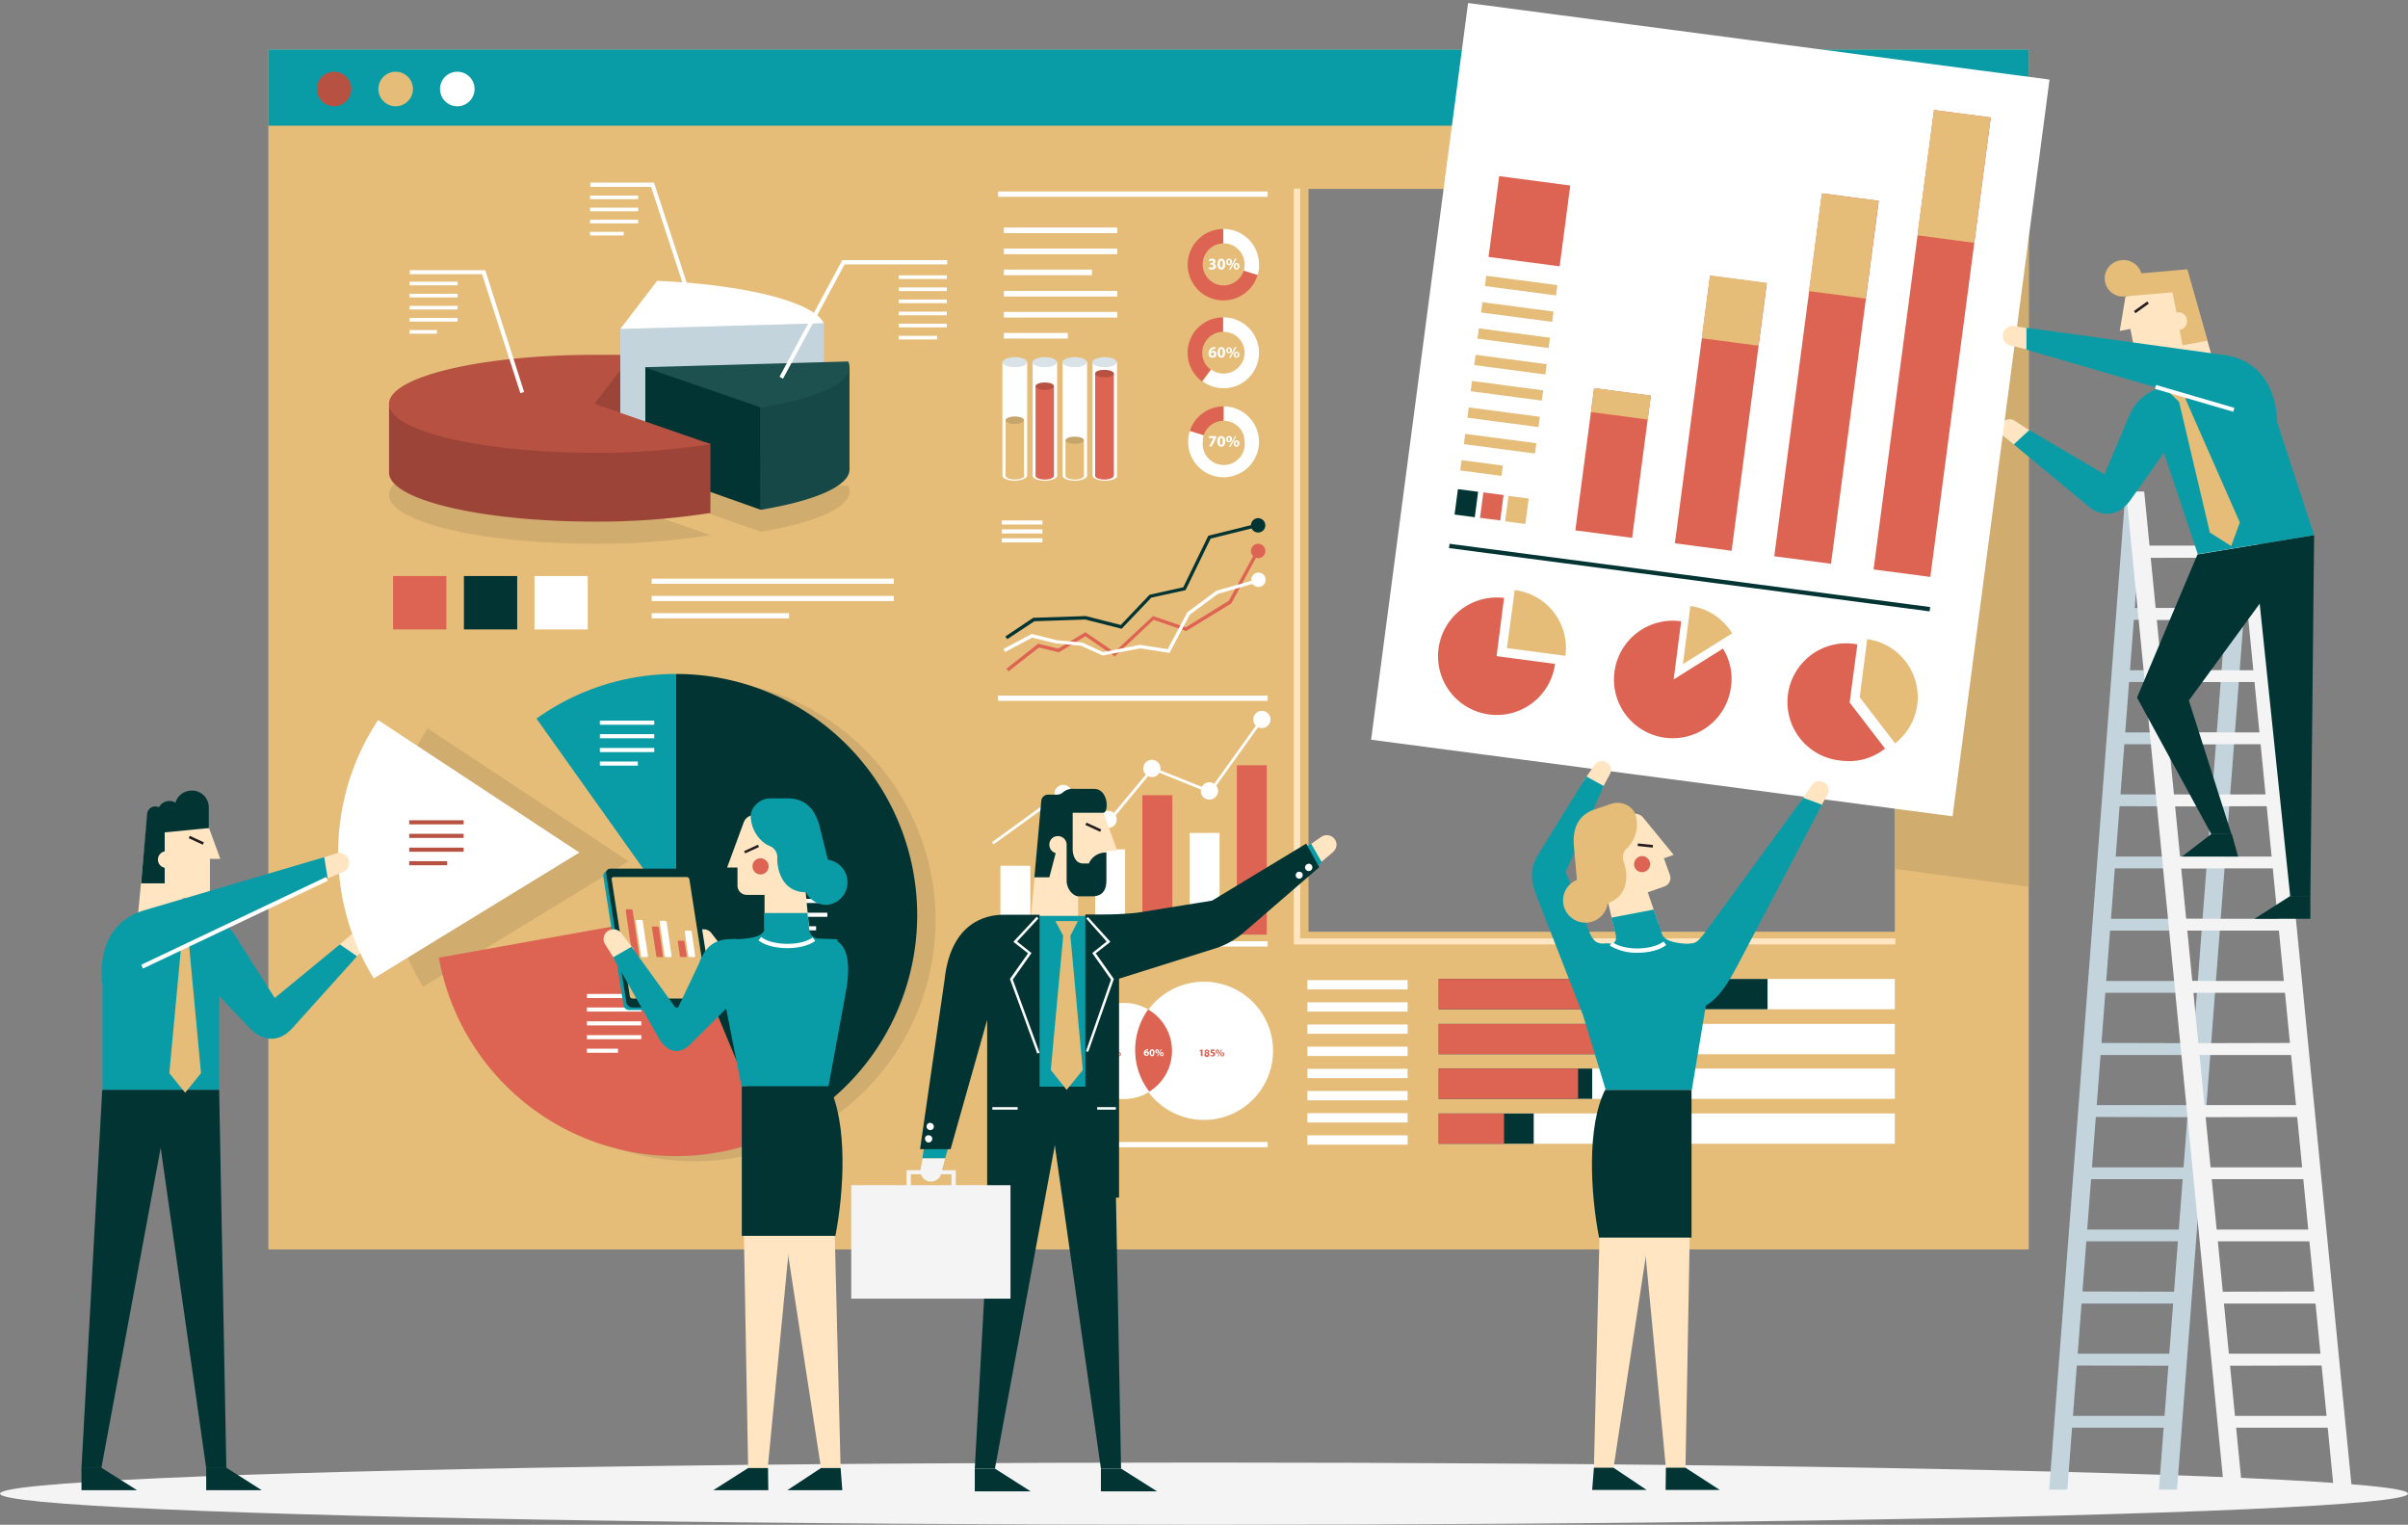 <svg id="visual" xmlns="http://www.w3.org/2000/svg" viewBox="0 0 836.2 529.4"><rect x="0" y="0" width="836.2" height="529.4" fill="#808080" stroke="none"/><title>improvePerformance</title><ellipse cx="418.1" cy="518.6" rx="418.1" ry="10.8" style="fill:#f4f4f5"/><path d="M704.5,433.8H93.2V17.2H704.5ZM658,65.6H454.4V323.5H658Z" style="fill:#e5bd79"/><rect x="454" y="340.3" width="34.8" height="3.23" style="fill:#fff"/><rect x="454" y="348" width="34.8" height="3.23" style="fill:#fff"/><rect x="454" y="355.7" width="34.8" height="3.23" style="fill:#fff"/><rect x="454" y="363.4" width="34.8" height="3.23" style="fill:#fff"/><rect x="454" y="371.1" width="34.8" height="3.23" style="fill:#fff"/><rect x="454" y="378.8" width="34.8" height="3.23" style="fill:#fff"/><rect x="454" y="386.5" width="34.8" height="3.23" style="fill:#fff"/><rect x="454" y="394.2" width="34.8" height="3.23" style="fill:#fff"/><rect x="499.6" y="339.9" width="158.4" height="10.52" style="fill:#fff"/><rect x="499.6" y="339.9" width="114.2" height="10.52" style="fill:#023433"/><rect x="499.6" y="339.9" width="68.7" height="10.52" style="fill:#dd6452"/><rect x="499.6" y="355.5" width="158.4" height="10.52" style="fill:#fff"/><rect x="499.6" y="355.5" width="83.9" height="10.52" style="fill:#023433"/><rect x="499.6" y="355.5" width="58.4" height="10.52" style="fill:#dd6452"/><rect x="499.6" y="371" width="158.4" height="10.52" style="fill:#fff"/><rect x="499.6" y="371" width="53.3" height="10.52" style="fill:#023433"/><rect x="499.6" y="371" width="48.4" height="10.52" style="fill:#dd6452"/><rect x="499.6" y="386.6" width="158.4" height="10.52" style="fill:#fff"/><rect x="499.6" y="386.6" width="33" height="10.52" style="fill:#023433"/><rect x="499.6" y="386.6" width="22.7" height="10.52" style="fill:#dd6452"/><rect x="136.5" y="200" width="18.5" height="18.54" style="fill:#dd6452"/><rect x="161.1" y="200" width="18.5" height="18.54" style="fill:#023433"/><rect x="185.6" y="200" width="18.5" height="18.54" style="fill:#fff"/><rect x="226.3" y="200.9" width="84.1" height="1.79" style="fill:#fff"/><rect x="226.3" y="206.9" width="84.1" height="1.79" style="fill:#fff"/><rect x="226.3" y="212.9" width="47.7" height="1.79" style="fill:#fff"/><path d="M286.1,164.4c-3.6-7.5-27.4-13.4-57.9-14.7l-12.8,16.7Z" style="fill:#d0ac6f"/><path d="M264.3,184.6c18.6-3.1,30.7-8.2,30.7-14a3.5,3.5,0,0,0-.5-2l-70.7,2Z" style="fill:#d0ac6f"/><path d="M215.4,154.8h-9c-39.4,0-71.3,7.6-71.3,17s31.9,17,71.3,17a253.4,253.4,0,0,0,40.4-3l-40.4-14h0l12.8-16.6Z" style="fill:#d0ac6f"/><polygon points="219.2 142.7 219.2 123.4 199.9 135 206.4 155.2 219.2 142.7" style="fill:#9c4437"/><polygon points="286.1 157.3 286.1 112.2 234.5 107.4 215.4 114.2 215.4 159.3 286.1 157.3" style="fill:#c3d4dd"/><path d="M286.1,112.2c-3.6-7.4-27.4-13.4-57.9-14.7l-12.8,16.7Z" style="fill:#fff"/><path d="M295,163h0V127.5H264.2V177C282.8,173.9,295,168.8,295,163Z" style="fill:#154846"/><polygon points="224.1 162.8 224.1 127.5 264.2 133.7 264.2 177 224.1 162.8" style="fill:#023433"/><path d="M264.3,141.5c18.6-3,30.7-8.2,30.7-14a3.9,3.9,0,0,0-.5-2l-70.7,2Z" style="fill:#1c514f"/><path d="M246.7,154s-58-11.5-74.3-13.9H135.1v24c0,9.4,31.9,17,71.3,17a253,253,0,0,0,40.3-3Z" style="fill:#9c4437"/><path d="M215.4,123.2h-9c-39.4,0-71.3,7.6-71.3,17s31.9,17,71.3,17a253.4,253.4,0,0,0,40.4-3l-40.4-14h0l9-11.7Z" style="fill:#b75243"/><polygon points="271.9 131.5 270.7 130.8 292.5 90.3 328.9 90.3 328.9 91.8 293.3 91.8 271.9 131.5" style="fill:#fff"/><polygon points="239.3 105.2 226.1 64.9 205 64.9 205 63.4 227.1 63.4 240.6 104.7 239.3 105.2" style="fill:#fff"/><polygon points="180.7 136.5 167.4 95.2 142.3 95.2 142.3 93.8 168.5 93.8 182 136.1 180.7 136.5" style="fill:#fff"/><rect x="312.1" y="95.6" width="16.7" height="1.26" style="fill:#fff"/><rect x="312.1" y="99.8" width="16.7" height="1.26" style="fill:#fff"/><rect x="312.1" y="104" width="16.7" height="1.26" style="fill:#fff"/><rect x="312.1" y="108.2" width="16.7" height="1.26" style="fill:#fff"/><rect x="312.1" y="112.4" width="16.7" height="1.26" style="fill:#fff"/><rect x="312.1" y="116.6" width="13.3" height="1.26" style="fill:#fff"/><rect x="142.2" y="97.8" width="16.7" height="1.26" style="fill:#fff"/><rect x="142.2" y="102" width="16.7" height="1.26" style="fill:#fff"/><rect x="142.2" y="106.2" width="16.7" height="1.26" style="fill:#fff"/><rect x="142.2" y="110.4" width="16.7" height="1.26" style="fill:#fff"/><rect x="142.2" y="114.6" width="9.5" height="1.26" style="fill:#fff"/><rect x="204.9" y="67.9" width="16.7" height="1.26" style="fill:#fff"/><rect x="204.9" y="72.1" width="16.7" height="1.26" style="fill:#fff"/><rect x="204.9" y="76.3" width="16.7" height="1.26" style="fill:#fff"/><rect x="204.9" y="80.5" width="11.7" height="1.26" style="fill:#fff"/><path d="M424.8,84.5a7.3,7.3,0,0,1,7.4,7.2,8.5,8.5,0,0,1-.3,2.3l4.8,1.5a9.7,9.7,0,0,0,.5-3.8,12.3,12.3,0,0,0-12.4-12.2Z" style="fill:#fff"/><path d="M425.1,99.1a7.3,7.3,0,0,1-.3-14.6h0v-5h-.1a12.4,12.4,0,1,0,12,16L431.9,94A7.5,7.5,0,0,1,425.1,99.1Z" style="fill:#dd6452"/><path d="M419.9,92.7l.8.2c.5,0,.7-.2.7-.5s-.4-.5-.8-.5h-.3v-.6h.3c.3,0,.7-.1.7-.4s-.2-.4-.6-.4l-.7.2-.2-.6a2.9,2.9,0,0,1,1.1-.3c.8,0,1.2.5,1.2.9a1,1,0,0,1-.6.9h0a1,1,0,0,1,.8.9c0,.6-.6,1.1-1.5,1.1a1.6,1.6,0,0,1-1.1-.3Z" style="fill:#fff"/><path d="M425.5,91.7c0,1.1-.5,1.9-1.4,1.9s-1.3-.9-1.3-1.9.4-1.9,1.3-1.9S425.5,90.7,425.5,91.7Zm-1.9,0c0,.8.2,1.2.5,1.2s.5-.4.5-1.2-.1-1.2-.5-1.2S423.6,90.9,423.6,91.7Z" style="fill:#fff"/><path d="M427.8,90.9a1.1,1.1,0,0,1-1,1.2,1,1,0,0,1-1-1.1c0-.7.4-1.2,1-1.2A1,1,0,0,1,427.8,90.9Zm-1.4.1c0,.3.2.6.4.6s.4-.2.4-.6-.1-.7-.4-.7S426.4,90.6,426.4,91Zm.4,2.6,2.1-3.8h.5l-2.1,3.8Zm3.6-1.2a1.1,1.1,0,0,1-1,1.2,1,1,0,0,1-1-1.1c0-.7.4-1.2,1-1.2A1,1,0,0,1,430.4,92.4Zm-1.4.1c0,.3.2.6.4.6s.4-.2.4-.6-.1-.7-.4-.7S429,92.1,429,92.5Z" style="fill:#fff"/><path d="M424.8,110.2h0v5h.1a7.3,7.3,0,0,1,7.3,7.3,7.3,7.3,0,0,1-7.3,7.2,7.1,7.1,0,0,1-4.3-1.4l-3,4.1a12.5,12.5,0,0,0,7.3,2.4,12.3,12.3,0,1,0,0-24.6Z" style="fill:#fff"/><path d="M417.5,122.5a7.3,7.3,0,0,1,7.2-7.3v-5a12.3,12.3,0,0,0-7.3,22.2l3-4.1A7.1,7.1,0,0,1,417.5,122.5Z" style="fill:#dd6452"/><path d="M422,121.2h-.3a1.1,1.1,0,0,0-1.2.8h0l.8-.2a1,1,0,0,1,1.1,1.1,1.2,1.2,0,0,1-1.3,1.3,1.3,1.3,0,0,1-1.4-1.5,2,2,0,0,1,.6-1.6,2.2,2.2,0,0,1,1.4-.6h.3Zm-.4,1.8a.5.5,0,0,0-.6-.6.5.5,0,0,0-.5.3v.2c0,.4.2.7.6.7A.6.6,0,0,0,421.6,123Z" style="fill:#fff"/><path d="M425.5,122.4c0,1.1-.5,1.8-1.4,1.8s-1.3-.8-1.3-1.8.4-1.9,1.3-1.9S425.5,121.4,425.5,122.4Zm-1.9,0c0,.8.2,1.2.5,1.2s.5-.4.5-1.2-.1-1.3-.5-1.3S423.6,121.5,423.6,122.4Z" style="fill:#fff"/><path d="M427.8,121.6a1,1,0,0,1-1,1.1,1,1,0,0,1-1-1.1,1,1,0,1,1,2,0Zm-1.4,0c0,.4.2.7.4.7s.4-.3.4-.7-.1-.6-.4-.6S426.4,121.3,426.4,121.6Zm.4,2.6,2.1-3.7h.5l-2.1,3.7Zm3.6-1.1a1,1,0,0,1-1,1.1,1,1,0,0,1-1-1.1,1,1,0,1,1,2,0Zm-1.4,0c0,.4.2.7.4.7s.4-.3.4-.7-.1-.6-.4-.6S429,122.8,429,123.1Z" style="fill:#fff"/><path d="M424.9,141.1h0v5h0a7.2,7.2,0,0,1,7.3,7.2,7.3,7.3,0,1,1-14.5,0,8.3,8.3,0,0,1,.3-2.2l-4.8-1.5a11.6,11.6,0,0,0-.6,3.8,12.3,12.3,0,1,0,12.3-12.3Z" style="fill:#fff"/><path d="M424.9,146.1v-5a12.3,12.3,0,0,0-11.7,8.5l4.8,1.5A7.3,7.3,0,0,1,424.9,146.1Z" style="fill:#dd6452"/><path d="M422.3,151.4v.6l-1.5,3h-.9l1.5-2.9h-1.6v-.7Z" style="fill:#fff"/><path d="M425.5,153.2c0,1.1-.5,1.9-1.4,1.9s-1.4-.8-1.4-1.9.5-1.8,1.4-1.8S425.5,152.2,425.5,153.2Zm-1.9,0c0,.9.2,1.3.5,1.3s.5-.5.5-1.3-.2-1.2-.5-1.2S423.6,152.4,423.6,153.2Z" style="fill:#fff"/><path d="M427.8,152.4a1.1,1.1,0,0,1-1,1.2,1,1,0,0,1-1-1.1,1,1,0,0,1,1-1.1A.9.9,0,0,1,427.8,152.4Zm-1.4.1c0,.4.1.6.4.6s.3-.2.3-.6-.1-.7-.3-.7S426.4,152.1,426.4,152.5Zm.4,2.6,2.1-3.7h.4l-2,3.7Zm3.6-1.2a1.1,1.1,0,0,1-1,1.2,1,1,0,0,1-1-1.1,1,1,0,0,1,1-1.1A.9.9,0,0,1,430.4,153.9Zm-1.4.1c0,.4.1.6.4.6s.3-.2.3-.6-.1-.7-.3-.7S429,153.6,429,154Z" style="fill:#fff"/><rect x="347.4" y="300.6" width="10.4" height="23.88" style="fill:#fff"/><rect x="363.9" y="286.8" width="10.4" height="37.61" style="fill:#dd6452"/><rect x="380.3" y="294.9" width="10.4" height="29.55" style="fill:#fff"/><rect x="396.7" y="276.1" width="10.4" height="48.36" style="fill:#dd6452"/><rect x="413.1" y="289.2" width="10.4" height="35.22" style="fill:#fff"/><rect x="429.5" y="265.7" width="10.4" height="58.81" style="fill:#dd6452"/><polygon points="345 293.2 344.5 292.4 368.9 274.7 369.2 274.8 385.2 284.2 400.1 266.3 420.1 274.3 437.8 249.6 438.6 250.1 420.4 275.5 400.4 267.4 385.5 285.4 369 275.8 345 293.2" style="fill:#fff"/><circle cx="369.2" cy="275.5" r="3" style="fill:#fff"/><circle cx="384.8" cy="284.5" r="3" style="fill:#fff"/><circle cx="400" cy="266.8" r="3" style="fill:#fff"/><path d="M417,274.6a3,3,0,0,1,3-3,3.1,3.1,0,0,1,3,3,3,3,0,0,1-3,3A2.9,2.9,0,0,1,417,274.6Z" style="fill:#fff"/><circle cx="438.2" cy="249.8" r="3" style="fill:#fff"/><rect x="346.6" y="241.5" width="93.6" height="1.84" style="fill:#fff"/><rect x="346.6" y="326.8" width="93.6" height="1.84" style="fill:#fff"/><rect x="346.6" y="396.5" width="93.6" height="1.84" style="fill:#fff"/><rect x="346.6" y="66.5" width="93.6" height="1.84" style="fill:#fff"/><circle cx="418.2" cy="364.5" r="24" transform="translate(-89.6 141.2) rotate(-17.3)" style="fill:#fff"/><circle cx="390.3" cy="364.9" r="16.7" style="fill:#fff"/><circle cx="352.8" cy="365.1" r="6.3" style="fill:#dd6452"/><path d="M399.1,379a16.6,16.6,0,0,0-.4-28.5,24.1,24.1,0,0,0-4.5,14A23.5,23.5,0,0,0,399.1,379Z" style="fill:#dd6452"/><path d="M417,364.9h0l-.4.2v-.4l.6-.3h.4v2.3H417Z" style="fill:#dd6452"/><path d="M418.7,365.5a.5.5,0,0,1-.4-.5c0-.3.4-.6.8-.6s.8.3.8.6a.5.5,0,0,1-.3.5h0a.7.7,0,0,1,.4.6.9.9,0,0,1-1.8,0c0-.2.2-.4.5-.5Zm.7.6c0-.2-.1-.3-.3-.4s-.3.2-.3.4a.3.3,0,0,0,.3.3A.3.3,0,0,0,419.4,366.1Zm-.6-1.1c0,.2.2.3.4.3s.2-.1.2-.3-.1-.2-.3-.2S418.8,364.9,418.8,365Z" style="fill:#dd6452"/><path d="M421.8,364.9h-.9v.3h.2l.6.2a.6.6,0,0,1,.3.6.9.9,0,0,1-1,.8l-.7-.2v-.4l.6.2a.4.4,0,0,0,.4-.4c0-.2-.2-.4-.6-.4h-.3v-1.2h1.3Z" style="fill:#dd6452"/><path d="M422.8,364.4c.4,0,.6.3.6.7s-.3.7-.6.7-.6-.2-.6-.7.2-.7.6-.7Zm0,.3c-.2,0-.2.2-.2.4s0,.4.2.4.2-.1.2-.4,0-.4-.2-.4Zm0,2.1,1.3-2.4h.3l-1.3,2.4Zm1.7-1.4a.5.5,0,0,1,.6.6.7.7,0,0,1-.7.8.7.7,0,0,1-.6-.7.7.7,0,0,1,.7-.7Zm-.1.2c-.1,0-.2.2-.2.5s.1.4.2.4.3-.2.3-.4-.1-.5-.3-.5Z" style="fill:#dd6452"/><path d="M382.8,365.5a.5.5,0,0,1-.3-.5c0-.4.3-.6.8-.6s.8.3.8.6a.5.5,0,0,1-.4.5h0a.6.6,0,0,1,.5.6.9.9,0,0,1-1.8,0,.7.7,0,0,1,.4-.6Zm.8.6c0-.2-.1-.3-.4-.4a.5.5,0,0,0-.2.4.3.3,0,0,0,.3.3A.3.3,0,0,0,383.6,366.1ZM383,365a.3.3,0,0,0,.6,0,.3.3,0,0,0-.6,0Z" style="fill:#dd6452"/><path d="M386,364.9h-.9v.3h.2l.6.2a.8.8,0,0,1,.2.5.8.8,0,0,1-.9.9l-.7-.2v-.4h.5c.3,0,.5-.1.5-.3s-.2-.4-.7-.4h-.3l.2-1.2H386Z" style="fill:#dd6452"/><path d="M387,364.4c.4,0,.6.3.6.7a.7.7,0,0,1-.6.7.7.7,0,0,1,0-1.4Zm0,.3c-.2,0-.3.2-.3.4s.1.4.3.4.2-.2.2-.4-.1-.4-.2-.4Zm0,2.1,1.3-2.4h.3l-1.3,2.4Zm1.6-1.5a.7.7,0,0,1,0,1.4.6.6,0,0,1-.6-.6c0-.5.2-.8.6-.8Zm0,.3c-.1,0-.2.2-.2.4s.1.5.2.5.3-.2.3-.5-.1-.4-.3-.4Z" style="fill:#dd6452"/><path d="M398.7,364.7h-.2c-.4,0-.7.2-.7.5h0l.5-.2a.7.7,0,0,1,.7.8.9.9,0,0,1-.9.8.9.9,0,0,1-.9-1,1.5,1.5,0,0,1,.4-1l.9-.4h.2Zm-.6,1.6a.4.4,0,0,0,0-.8l-.3.2h0c0,.3.1.5.3.5Z" style="fill:#fff"/><path d="M400.9,365.5c0,.7-.2,1.2-.8,1.2s-.9-.5-.9-1.2.3-1.2.9-1.2S400.9,364.9,400.9,365.5Zm-1.2,0c0,.5.2.8.4.8s.3-.3.3-.8-.1-.8-.3-.8S399.7,365,399.7,365.5Z" style="fill:#fff"/><path d="M401.8,364.3c.4,0,.6.3.6.7s-.3.7-.6.7-.6-.2-.6-.7.2-.7.6-.7Zm0,.3c-.2,0-.2.2-.2.4s0,.5.2.5.2-.2.2-.5,0-.4-.2-.4Zm0,2.1,1.3-2.4h.3l-1.3,2.4Zm1.7-1.4a.7.7,0,0,1,.6.7.7.7,0,0,1-.7.7.7.7,0,0,1-.6-.7.7.7,0,0,1,.7-.7Zm-.1.3c-.1,0-.2.2-.2.4s.1.4.2.4.3-.2.3-.4-.1-.4-.3-.4Z" style="fill:#fff"/><path d="M349.8,366.1h.5c.3,0,.4-.1.4-.3s-.2-.3-.4-.3H350v-.4h.2c.2,0,.5-.1.5-.3l-.4-.2h-.5v-.4h.7c.5,0,.8.2.8.5a.5.5,0,0,1-.4.6h0a.5.5,0,0,1,.5.5c0,.4-.4.7-1,.7h-.6Z" style="fill:#fff"/><path d="M353.3,365.4c0,.8-.3,1.2-.8,1.2s-.9-.5-.9-1.1.3-1.2.9-1.2S353.3,364.8,353.3,365.4Zm-1.2.1c0,.5.2.7.4.7s.3-.2.3-.7-.1-.8-.3-.8S352.1,364.9,352.1,365.5Z" style="fill:#fff"/><path d="M354.2,364.3c.4,0,.6.3.6.7a.7.7,0,0,1-.6.7.7.7,0,0,1,0-1.4Zm0,.3c-.2,0-.3.1-.3.4s.1.4.3.4.2-.2.2-.4-.1-.4-.2-.4Zm0,2,1.3-2.3h.3l-1.3,2.3Zm1.7-1.4a.7.7,0,0,1,.6.7.6.6,0,0,1-.7.7c-.3,0-.6-.2-.6-.7a.7.7,0,0,1,.6-.7Zm-.1.3c-.1,0-.2.2-.2.4s.1.4.2.4.3-.1.3-.4-.1-.4-.3-.4Z" style="fill:#fff"/><path d="M356.7,165.2V125.7h-8.6v39.5h0c0,.9,1.9,1.7,4.2,1.7s4.3-.8,4.3-1.7Z" style="fill:#fff"/><path d="M356.7,125.8c0,.9-1.9,1.7-4.3,1.7s-4.3-.8-4.3-1.7,1.9-1.8,4.3-1.8S356.7,124.8,356.7,125.8Z" style="fill:#d8e2e7"/><path d="M355.6,165.2V145.9h-6.4v19.3h0c0,.7,1.5,1.3,3.2,1.3s3.3-.6,3.3-1.3Z" style="fill:#e5bd79"/><path d="M355.6,145.9c0,.7-1.4,1.3-3.2,1.3s-3.2-.6-3.2-1.3,1.4-1.3,3.2-1.3S355.6,145.2,355.6,145.9Z" style="fill:#c6a56a"/><path d="M367.1,165.2V125.7h-8.5v39.5h0c0,.9,1.9,1.7,4.2,1.7s4.3-.8,4.3-1.7Z" style="fill:#fff"/><path d="M367,125.8c0,.9-1.9,1.7-4.2,1.7s-4.3-.8-4.3-1.7,1.9-1.8,4.3-1.8S367,124.8,367,125.8Z" style="fill:#d8e2e7"/><path d="M366,165.2V134.1h-6.4v31.1h0c0,.7,1.4,1.3,3.2,1.3s3.2-.6,3.2-1.3Z" style="fill:#dd6452"/><path d="M366,134.1c0,.7-1.4,1.3-3.2,1.3s-3.2-.6-3.2-1.3,1.4-1.3,3.2-1.3S366,133.3,366,134.1Z" style="fill:#b75243"/><path d="M377.5,165.2V125.7h-8.5v39.5h0c0,.9,1.9,1.7,4.2,1.7s4.3-.8,4.3-1.7Z" style="fill:#fff"/><path d="M377.4,125.8c0,.9-1.9,1.7-4.2,1.7s-4.3-.8-4.3-1.7,1.9-1.8,4.3-1.8S377.4,124.8,377.4,125.8Z" style="fill:#d8e2e7"/><path d="M376.4,165.2V152.8H370v12.4h0c0,.7,1.4,1.3,3.2,1.3s3.2-.6,3.2-1.3Z" style="fill:#e5bd79"/><path d="M376.4,152.9c0,.7-1.4,1.2-3.2,1.2s-3.2-.5-3.2-1.2,1.4-1.3,3.2-1.3S376.4,152.1,376.4,152.9Z" style="fill:#c6a56a"/><path d="M387.9,165.2V125.7h-8.5v39.5h0c.1.9,2,1.7,4.3,1.7s4.3-.8,4.3-1.7Z" style="fill:#fff"/><path d="M387.8,125.8c0,.9-1.9,1.7-4.2,1.7s-4.3-.8-4.3-1.7,1.9-1.8,4.3-1.8S387.8,124.8,387.8,125.8Z" style="fill:#d8e2e7"/><path d="M386.8,165.2V129.7h-6.5v35.5h0c0,.7,1.4,1.3,3.2,1.3s3.2-.6,3.2-1.3Z" style="fill:#dd6452"/><path d="M386.8,129.7c0,.8-1.5,1.3-3.2,1.3s-3.3-.5-3.3-1.3,1.5-1.3,3.2-1.3S386.8,129,386.8,129.7Z" style="fill:#b75243"/><rect x="348.6" y="115.6" width="22.2" height="1.95" style="fill:#fff"/><rect x="348.6" y="108.3" width="39.4" height="1.95" style="fill:#fff"/><rect x="348.6" y="101" width="39.4" height="1.95" style="fill:#fff"/><rect x="348.6" y="93.6" width="30.6" height="1.95" style="fill:#fff"/><rect x="348.6" y="86.3" width="39.4" height="1.95" style="fill:#fff"/><rect x="348.6" y="79" width="39.4" height="1.95" style="fill:#fff"/><polygon points="350.2 233.1 349.5 232.2 360.5 223.5 367.5 225.2 376.9 219.5 387 226.4 400.4 213.9 411.8 217.8 426.7 208.6 436.1 191.4 437.1 191.9 427.6 209.5 411.9 219.1 400.6 215.2 387.1 227.9 376.9 220.9 367.7 226.5 360.8 224.8 350.2 233.1" style="fill:#dd6452"/><polygon points="382.9 227.6 375.4 224.2 366.8 223.4 358.4 221.4 349 226.4 348.5 225.3 358.3 220.1 367 222.3 375.8 223.1 383 226.4 395.9 223.9 405.5 225.4 412.3 212.6 422.4 205.1 437.2 200.9 437.5 202 422.9 206.2 413.2 213.4 406.1 226.7 396 225.1 382.9 227.6" style="fill:#fff"/><circle cx="436.9" cy="191.3" r="2.5" style="fill:#dd6452"/><circle cx="436.9" cy="182.4" r="2.5" style="fill:#023433"/><path d="M434.5,201.3a2.5,2.5,0,1,1,2.4,2.5A2.5,2.5,0,0,1,434.5,201.3Z" style="fill:#fff"/><polygon points="349.8 221.9 349.1 221 358.8 214.5 377 213.9 377.1 213.9 389.2 217 399.2 206.5 410.9 203.9 419.6 186 437 181.7 437.3 182.8 420.4 187 411.7 204.9 399.8 207.5 389.5 218.3 376.9 215.1 359.2 215.7 349.8 221.9" style="fill:#023433"/><rect x="347.9" y="180.7" width="14.1" height="1.42" style="fill:#fff"/><rect x="347.9" y="183.8" width="14.1" height="1.42" style="fill:#fff"/><rect x="347.9" y="186.9" width="14.1" height="1.42" style="fill:#fff"/><polygon points="658.2 327.9 449.3 327.9 449.3 65.5 451.5 65.5 451.5 325.8 658.2 325.8 658.2 327.9" style="fill:#ffe5c2"/><path d="M374.4,309.6h6.5a3.3,3.3,0,0,0,3.3-3.4V295.4H388l-5.2-14.2H361.4L358,318.5h16.4Z" style="fill:#ffe5c2"/><rect x="378.8" y="285.9" width="0.9" height="5.63" transform="matrix(0.42, -0.91, 0.91, 0.42, -42.35, 511.06)" style="fill:#231f20"/><path d="M366.6,296.2a3,3,0,0,1-2.2-2.9,2.9,2.9,0,0,1,3-3,3,3,0,0,1,3,3v12.3c0,3.8,2.9,5.6,4,5.6h4.8c3.3,0,5-1.7,5-5.5V296a6.4,6.4,0,0,0-6.1,3.8h-2c-2.4,0-3.6-2.4-3.6-5.1V282.2h10.6c2,0,1.9-8.3-3.2-8.3h-7a5.1,5.1,0,0,0-4,1.4,3.2,3.2,0,0,1-1.7.6H364a2.4,2.4,0,0,0-2.4,2l-2.4,26.7h5.2Z" style="fill:#023433"/><path d="M386.8,338.2v39.1h-41V341.9l-17.6,60.3h-7.9l9.7-64.6c2.1-15.8,14.7-19.6,22.7-19.6h27.2Z" style="fill:#0a9ca6"/><polygon points="386.8 377.3 389.3 509.9 382.3 509.9 366.3 397.7 345.5 509.9 338.5 509.9 345.8 377.3 386.8 377.3" style="fill:#023433"/><polygon points="338.5 509.9 338.5 517.8 357.9 517.8 345.5 509.9 338.5 509.9" style="fill:#023433"/><polygon points="382.3 509.9 382.3 517.8 401.8 517.8 389.3 509.9 382.3 509.9" style="fill:#023433"/><polygon points="370.4 378.4 376 371.5 371.7 324.9 374.3 319.8 366.5 319.8 369.2 324.9 364.9 371.5 370.4 378.4" style="fill:#e5bd79"/><path d="M342.8,415.8H361V317.6H348.5c-6.2,0-18.4,2.7-20.5,22.7L319.5,399h10.6l12.7-44.9Z" style="fill:#023433"/><polygon points="360.2 365.8 350.7 339.9 357 331 351.9 327 360 318.3 360.6 318.9 353.2 326.9 358.2 330.9 351.7 340.1 361 365.5 360.2 365.8" style="fill:#fff"/><rect x="344.6" y="384.4" width="8.8" height="0.87" style="fill:#fff"/><path d="M457.4,300.5l5.2-4.4c1.6-1.3,2-3.1.9-4.7a3.4,3.4,0,0,0-4.6-.9l-5.6,3.9Z" style="fill:#ffe5c2"/><path d="M385.4,338.9l35.4-10.7a30.9,30.9,0,0,0,11.4-6.4L459,299.4l-3.7-6.5-34,20.7-26.2,3.9a136.1,136.1,0,0,1-15.8.5l2.1,17.6Z" style="fill:#0a9ca6"/><path d="M321.9,391.7a1.3,1.3,0,0,1,.5-1.7,1.3,1.3,0,0,1,1.7.5,1.2,1.2,0,0,1-.4,1.7A1.3,1.3,0,0,1,321.9,391.7Z" style="fill:#fff"/><path d="M321.4,396a1.2,1.2,0,0,1,.4-1.7,1.4,1.4,0,0,1,1.8.5,1.3,1.3,0,0,1-.5,1.7A1.2,1.2,0,0,1,321.4,396Z" style="fill:#fff"/><path d="M394.9,316.9l26-4.2,32.7-19.8,4.5,8.2L431.6,324a28.4,28.4,0,0,1-9,5.1l-34,10.7v76H376.9V317.5h5.6A111.8,111.8,0,0,0,394.9,316.9Z" style="fill:#023433"/><polygon points="377.9 365.2 377.1 365 385.8 340.1 379.3 330.9 384.3 326.9 377.2 318.9 377.8 318.4 385.6 327 380.5 331 386.8 339.9 377.9 365.2" style="fill:#fff"/><rect x="381" y="384.4" width="6.5" height="0.87" style="fill:#fff"/><path d="M452.3,304.2a1.2,1.2,0,1,1-.9-1.5A1.1,1.1,0,0,1,452.3,304.2Z" style="fill:#fff"/><path d="M455.7,301.5a1.3,1.3,0,0,1-1.5.9,1.3,1.3,0,0,1-1-1.5,1.4,1.4,0,0,1,1.5-1A1.3,1.3,0,0,1,455.7,301.5Z" style="fill:#fff"/><rect x="295.6" y="411.5" width="55.3" height="39.39" style="fill:#f4f4f5"/><polygon points="331.9 412.9 330.4 412.9 330.4 407.7 316.3 407.7 316.3 412.9 314.8 412.9 314.8 406.3 331.9 406.3 331.9 412.9" style="fill:#f4f4f5"/><path d="M328.2,402.2l-1.3,5a3.6,3.6,0,1,1-7.2-1.2l.7-3.8Z" style="fill:#f4f4f5"/><polygon points="536.2 25.6 531 65.6 658 65.6 658 301.7 704.5 307.9 704.5 47.7 536.2 25.6" style="fill:#d0ac6f"/><rect x="93.2" y="17.2" width="611.3" height="26.44" style="fill:#0a9ca6"/><circle cx="116" cy="30.9" r="6" style="fill:#b75243"/><circle cx="137.4" cy="30.9" r="6" style="fill:#e5bd79"/><circle cx="158.8" cy="30.9" r="6" style="fill:#fff"/><polygon points="717.9 517.2 711.6 517.2 738.1 170.7 744.4 170.7 717.9 517.2" style="fill:#c3d4dd"/><polygon points="756 517.2 749.7 517.2 776.2 170.7 782.5 170.7 756 517.2" style="fill:#c3d4dd"/><polygon points="780.3 189.5 780 193.7 737.5 193.6 737.8 189.5 780.3 189.5" style="fill:#c3d4dd"/><polygon points="778.7 211.1 778.4 215.2 735.8 215.2 736.1 211.1 778.7 211.1" style="fill:#c3d4dd"/><polygon points="777 232.7 776.7 236.8 734.2 236.8 734.5 232.7 777 232.7" style="fill:#c3d4dd"/><polygon points="775.3 254.3 775 258.4 732.5 258.4 732.8 254.3 775.3 254.3" style="fill:#c3d4dd"/><polygon points="773.7 275.9 773.4 280 730.8 279.9 731.2 275.8 773.7 275.9" style="fill:#c3d4dd"/><polygon points="772 297.4 771.7 301.5 729.2 301.5 729.5 297.4 772 297.4" style="fill:#c3d4dd"/><polygon points="770.4 319 770 323.1 727.5 323.1 727.8 319 770.4 319" style="fill:#c3d4dd"/><polygon points="768.7 340.6 768.4 344.7 725.9 344.7 726.2 340.6 768.7 340.6" style="fill:#c3d4dd"/><polygon points="767 362.2 766.7 366.3 724.2 366.3 724.5 362.1 767 362.2" style="fill:#c3d4dd"/><polygon points="765.4 383.7 765.1 387.9 722.5 387.8 722.8 383.7 765.4 383.7" style="fill:#c3d4dd"/><polygon points="763.7 405.3 763.4 409.4 720.9 409.4 721.2 405.3 763.7 405.3" style="fill:#c3d4dd"/><polygon points="762 426.9 761.7 431 719.2 431 719.5 426.9 762 426.9" style="fill:#c3d4dd"/><polygon points="760.4 448.5 760.1 452.6 717.5 452.6 717.9 448.4 760.4 448.5" style="fill:#c3d4dd"/><polygon points="758.7 470 758.4 474.2 715.9 474.1 716.2 470 758.7 470" style="fill:#c3d4dd"/><polygon points="757.1 491.6 756.7 495.7 714.2 495.7 714.5 491.6 757.1 491.6" style="fill:#c3d4dd"/><polygon points="810.4 516.9 816.7 516.9 782.7 170.7 776.4 170.7 810.4 516.9" style="fill:#f4f4f5"/><polygon points="772.3 516.9 778.6 516.9 744.6 170.7 738.3 170.7 772.3 516.9" style="fill:#f4f4f5"/><polygon points="740.9 189.5 741.4 193.7 783.9 193.6 783.5 189.5 740.9 189.5" style="fill:#f4f4f5"/><polygon points="743.1 211.1 743.5 215.2 786 215.2 785.6 211.1 743.1 211.1" style="fill:#f4f4f5"/><polygon points="745.2 232.7 745.6 236.8 788.1 236.8 787.7 232.7 745.2 232.7" style="fill:#f4f4f5"/><polygon points="747.3 254.3 747.7 258.4 790.3 258.4 789.8 254.3 747.3 254.3" style="fill:#f4f4f5"/><polygon points="749.5 275.9 749.9 280 792.4 279.9 792 275.8 749.5 275.9" style="fill:#f4f4f5"/><polygon points="751.6 297.4 752 301.5 794.5 301.5 794.1 297.4 751.6 297.4" style="fill:#f4f4f5"/><polygon points="753.7 319 754.1 323.1 796.6 323.1 796.2 319 753.7 319" style="fill:#f4f4f5"/><polygon points="755.8 340.6 756.2 344.7 798.8 344.7 798.4 340.6 755.8 340.6" style="fill:#f4f4f5"/><polygon points="758 362.2 758.4 366.3 800.9 366.3 800.5 362.1 758 362.2" style="fill:#f4f4f5"/><polygon points="760.1 383.7 760.5 387.9 803 387.8 802.6 383.7 760.1 383.7" style="fill:#f4f4f5"/><polygon points="762.2 405.3 762.6 409.4 805.1 409.4 804.7 405.3 762.2 405.3" style="fill:#f4f4f5"/><polygon points="764.3 426.9 764.8 431 807.3 431 806.9 426.9 764.3 426.9" style="fill:#f4f4f5"/><polygon points="766.5 448.5 766.9 452.6 809.4 452.6 809 448.4 766.5 448.5" style="fill:#f4f4f5"/><polygon points="768.6 470 769 474.2 811.5 474.1 811.1 470 768.6 470" style="fill:#f4f4f5"/><polygon points="770.7 491.6 771.1 495.7 813.7 495.7 813.2 491.6 770.7 491.6" style="fill:#f4f4f5"/><polygon points="763.1 192.5 742.1 242.2 767.9 289.6 774.9 289.6 760.1 243.2 784.7 209.6 795.3 311.2 802.3 311.2 803.6 185.8 763.1 192.5" style="fill:#023433"/><polygon points="775 289.5 777.2 297.4 757.7 297.4 768 289.5 775 289.5" style="fill:#023433"/><polygon points="802.3 311.1 802.3 319 782.9 319 795.3 311.1 802.3 311.1" style="fill:#023433"/><path d="M752.4,126.6l-6.5,1.2a3.4,3.4,0,0,1-4-2.7l-2.1-10.9-3.7.7,2-12,22.8-4.3,9.5,33.2L754,135Z" style="fill:#ffe5c2"/><rect x="740.7" y="106.1" width="5.7" height="0.92" transform="translate(77 452.9) rotate(-35.6)" style="fill:#231f20"/><path d="M736.3,90.4a6.4,6.4,0,0,1,7.3,4.5l16-1.4,6.9,24.8-8.6,1.6-1-5.4h.1a3,3,0,0,0,2.4-3.6,2.9,2.9,0,0,0-3.5-2.4h-.1l-1.4-7-16.3,1.4h0a6.3,6.3,0,0,1-1.8-12.5Z" style="fill:#e5bd79"/><path d="M705.5,149.9l-5.7-3.7a3.4,3.4,0,0,0-4.6.6,3.2,3.2,0,0,0,.5,4.6l5.3,4.2Z" style="fill:#ffe5c2"/><path d="M755.2,151.9l-14.6,20.6c-4.3,6.9-10.4,7.4-15.4,3.3l-25.9-21.5,5.4-5,26.1,15.4,8.3-19.7c1.9-4.8,4.8-7.9,10.4-10.3Z" style="fill:#0a9ca6"/><polygon points="750.4 154.1 763.2 192.4 803.6 185.8 790.1 144.6 776.6 125.6 749.5 134.7 750.4 154.1" style="fill:#0a9ca6"/><polygon points="774.8 189.6 767.4 184.9 756.7 139.5 752.5 135.5 759.9 133 759 138.7 777.8 181.4 774.8 189.6" style="fill:#e5bd79"/><rect x="464.8" y="40.3" width="258" height="203.66" transform="translate(375.5 712.4) rotate(-82.5)" style="fill:#fff"/><rect x="590.3" y="109.3" width="160.9" height="19.88" transform="translate(465.2 768.7) rotate(-82.5)" style="fill:#dd6452"/><rect x="656.4" y="51.3" width="43.9" height="19.88" transform="translate(529.3 725.8) rotate(-82.5)" style="fill:#e5bd79"/><rect x="570.5" y="121.5" width="127.1" height="19.88" transform="translate(421.2 742.9) rotate(-82.5)" style="fill:#dd6452"/><rect x="623" y="75.4" width="34.2" height="19.88" transform="translate(472.1 708.9) rotate(-82.5)" style="fill:#e5bd79"/><rect x="550.5" y="133.5" width="93.7" height="19.88" transform="translate(377.4 717) rotate(-82.5)" style="fill:#dd6452"/><rect x="591.1" y="97.9" width="22" height="19.88" transform="translate(416.7 690.7) rotate(-82.5)" style="fill:#e5bd79"/><rect x="535.1" y="150.7" width="49.8" height="19.88" transform="translate(327.8 695) rotate(-82.5)" style="fill:#dd6452"/><rect x="558.5" y="130.2" width="8.4" height="19.88" transform="translate(350.5 679.8) rotate(-82.5)" style="fill:#e5bd79"/><rect x="512.6" y="155.2" width="3.6" height="14.45" transform="translate(286.3 651.3) rotate(-82.5)" style="fill:#e5bd79"/><rect x="519" y="141.5" width="3.6" height="24.91" transform="translate(300.3 650.3) rotate(-82.5)" style="fill:#e5bd79"/><rect x="520.2" y="132.4" width="3.6" height="24.91" transform="translate(310.4 643.5) rotate(-82.5)" style="fill:#e5bd79"/><rect x="521.4" y="123.2" width="3.6" height="24.91" transform="translate(320.5 636.7) rotate(-82.5)" style="fill:#e5bd79"/><rect x="522.6" y="114.1" width="3.6" height="24.91" transform="translate(330.6 630) rotate(-82.5)" style="fill:#e5bd79"/><rect x="523.8" y="104.9" width="3.6" height="24.91" transform="translate(340.7 623.2) rotate(-82.5)" style="fill:#e5bd79"/><rect x="525" y="95.8" width="3.6" height="24.91" transform="translate(350.8 616.5) rotate(-82.5)" style="fill:#e5bd79"/><rect x="526.2" y="86.7" width="3.6" height="24.91" transform="translate(361 609.7) rotate(-82.5)" style="fill:#e5bd79"/><rect x="516.8" y="64.3" width="28.3" height="24.91" transform="translate(385.7 593.2) rotate(-82.5)" style="fill:#dd6452"/><rect x="522.2" y="173.4" width="8.9" height="7.08" transform="translate(282.6 676.1) rotate(-82.5)" style="fill:#e5bd79"/><rect x="513.5" y="172.3" width="8.9" height="7.08" transform="translate(276.1 666.4) rotate(-82.5)" style="fill:#dd6452"/><rect x="504.7" y="171.1" width="8.9" height="7.08" transform="translate(269.6 656.7) rotate(-82.5)" style="fill:#023433"/><path d="M522.3,207.6A20.4,20.4,0,1,0,540,230.5l-20.3-2.7Z" style="fill:#dd6452"/><path d="M526.1,204.9H526L523.3,225l20.3,2.7A20.2,20.2,0,0,0,526.1,204.9Z" style="fill:#e5bd79"/><path d="M642.3,243.9l2.7-20.2h-.2a20.4,20.4,0,1,0-5.3,40.4,20,20,0,0,0,15.1-4.2Z" style="fill:#dd6452"/><path d="M658.1,258.1a20.6,20.6,0,0,0,7.7-13.4,20.4,20.4,0,0,0-17.4-22.8l-2.6,20.2Z" style="fill:#e5bd79"/><path d="M581.2,235.9l2.6-20.2h-.2a20.4,20.4,0,1,0,17.5,22.8,19.7,19.7,0,0,0-2.8-13.3Z" style="fill:#dd6452"/><path d="M601.5,219.9a20.3,20.3,0,0,0-14.5-9.5l-2.6,20.2Z" style="fill:#e5bd79"/><rect x="585.9" y="116.3" width="1.5" height="168.34" transform="translate(311.4 756) rotate(-82.5)" style="fill:#023433"/><path d="M705.2,121.7l-6.8-1.7a3.5,3.5,0,0,1-2.9-3.9,3.5,3.5,0,0,1,3.9-2.9l6.9,1.1Z" style="fill:#ffe5c2"/><path d="M790.8,146.8l-87.1-25.4v-7.6l68.2,9.4C787.5,125.1,790.7,139,790.8,146.8Z" style="fill:#0a9ca6"/><rect x="761.8" y="124.3" width="1.4" height="28.34" transform="translate(415.2 831.3) rotate(-73.7)" style="fill:#fff"/><path d="M549.8,271.3l3.7-5.4a3.2,3.2,0,0,1,4.3-1.3,3.1,3.1,0,0,1,1.2,4.3l-3,5.6Z" style="fill:#ffe5c2"/><path d="M549.5,351.9l-16.3-41.8c-1.9-5.4-1.7-9.3,1.3-14l16.4-26.5,6,3.3-13.2,29.8,8.5,21.6c1,2,2,3.3,4.3,3.3h2.4Z" style="fill:#0a9ca6"/><path d="M625.4,278.2l3.6-5.4a3.3,3.3,0,0,1,4.3-1.2,3.1,3.1,0,0,1,1.3,4.3l-3.1,5.6Z" style="fill:#ffe5c2"/><path d="M582.7,338.8l4.1-11.2c2.3,0,3.1-1.2,4.8-3.2L626.2,277l6.5,2.4-29.6,56.3c-4.4,8.3-9.1,14.9-16.2,14.9Z" style="fill:#0a9ca6"/><path d="M552.3,287.6l9.1,38.3,14.6-5-3.8-11.1,5.7-2a3.1,3.1,0,0,0,2-4l-2.1-5.8,3.4-1.2-10.4-12.7a3.8,3.8,0,0,0-4.5-1.3Z" style="fill:#ffe5c2"/><rect x="570.9" y="290.9" width="0.9" height="5.27" transform="translate(219.7 831.1) rotate(-84)" style="fill:#231f20"/><path d="M559.5,279.1l-5.6,1.9c-4.6,1.5-7.8,5-7.4,12.2l1.1,12.3a7.7,7.7,0,0,0-4.4,9.6,7.8,7.8,0,0,0,15.1-1.5c7.4-2.6,7.1-10,5.6-14.2a4.3,4.3,0,0,1,1.2-5,11.5,11.5,0,0,0,2.7-11.9C567,280.2,563.3,277.8,559.5,279.1Z" style="fill:#e5bd79"/><path d="M567.6,301a2.9,2.9,0,0,1,1.7-3.6,2.8,2.8,0,0,1,3.6,1.8,2.8,2.8,0,0,1-5.3,1.8Z" style="fill:#dd6452"/><path d="M547.8,346.2l9.8,32.2h29.9l5.1-30.6-5.2-20.1c-1.7,0-9.2,0-10.3-3.5l-2.8-8.4-14.7,2.8,1.4,5.7c.8,3.5-1.4,3.4-2.8,3.3h-1Z" style="fill:#0a9ca6"/><path d="M568.6,330.8a17.9,17.9,0,0,1-9.6-2.5l.9-1.2c1.9,1.4,5.2,2.2,8.7,2.2s7.2-.9,9.1-2.4l.9,1.2C576.5,329.8,572.7,330.8,568.6,330.8Z" style="fill:#fff"/><polygon points="576.9 401 560.3 509.7 553.5 509.7 556.2 398.1 576.9 401" style="fill:#ffe5c2"/><polygon points="587.3 401 585.3 509.7 578.5 509.7 568.4 404 587.3 401" style="fill:#ffe5c2"/><polygon points="553.5 509.6 552.9 517.3 571.8 517.3 560.3 509.6 553.5 509.6" style="fill:#023433"/><polygon points="578.5 509.6 578.4 517.3 597.2 517.3 585.3 509.6 578.5 509.6" style="fill:#023433"/><path d="M555.3,429.7h32.1V378.4h-30C551,391.1,552.3,414.4,555.3,429.7Z" style="fill:#023433"/><path d="M140.3,329.3a86.7,86.7,0,0,0,6.6,13.3L218.3,299l-69.8-46.1A83.6,83.6,0,0,0,140.3,329.3Z" style="fill:#d0ac6f"/><polygon points="43.3 319.7 71.7 319.7 76.1 339.6 76.1 378.4 35.6 378.4 35.6 340.4 43.3 319.7" style="fill:#0a9ca6"/><polygon points="76.1 378.4 78.6 509.7 71.6 509.7 55.8 398.5 35.2 509.7 28.3 509.7 35.5 378.4 76.1 378.4" style="fill:#023433"/><polygon points="28.3 509.6 28.3 517.4 47.6 517.4 35.2 509.6 28.3 509.6" style="fill:#023433"/><polygon points="71.6 509.6 71.6 517.4 90.9 517.4 78.6 509.6 71.6 509.6" style="fill:#023433"/><polygon points="64.3 379.4 69.8 372.6 65.5 326.5 68.1 321.4 60.5 321.4 63.1 326.5 58.8 372.6 64.3 379.4" style="fill:#e5bd79"/><path d="M63.5,311.9h6.2a3.2,3.2,0,0,0,3.2-3.3V298.2h3.6l-3.9-10.7H50.8l-3.1,32.3H63.5Z" style="fill:#ffe5c2"/><rect x="67.7" y="289.1" width="0.9" height="5.4" transform="translate(-225.2 230.7) rotate(-65.1)" style="fill:#231f20"/><path d="M66.6,274.5a5.9,5.9,0,0,0-5.7,4.2,3.7,3.7,0,0,0-2.1-.6,4.1,4.1,0,0,0-3.6,2.2A2.4,2.4,0,0,0,54,280a2.8,2.8,0,0,0-2.9,2.6L49,306.7h8.2v-5.4a2.9,2.9,0,0,1,0-5.7V289l15.3-1.5v-7.1A5.8,5.8,0,0,0,66.6,274.5Z" style="fill:#023433"/><path d="M117.3,328.5l5.1-4.4a3.3,3.3,0,0,1,4.8,4.5l-4.6,4.9Z" style="fill:#ffe5c2"/><path d="M68.4,337.7,85.8,356c5.3,6.2,11.3,5.9,15.7,1L124,332l-6-4.1L95.4,346.5,83.5,327.8c-2.6-4.4-4.4-8.1-11.9-8.1Z" style="fill:#0a9ca6"/><path d="M123.1,326.3a83.8,83.8,0,0,0,6.7,13.4L201.2,296l-69.9-46A83.4,83.4,0,0,0,123.1,326.3Z" style="fill:#fff"/><path d="M112.3,305.6l6.5-2.7a3.4,3.4,0,1,0-2-6.6l-6.6,2.1Z" style="fill:#ffe5c2"/><path d="M35.6,341.9,113.8,305l-1.2-7.4-62,18.3C35.6,320.1,34.5,334.2,35.6,341.9Z" style="fill:#0a9ca6"/><rect x="46" y="319.6" width="71.1" height="1.44" transform="translate(-129.6 66) rotate(-25.4)" style="fill:#fff"/><rect x="142.1" y="284.8" width="18.9" height="1.42" style="fill:#b75243"/><rect x="142.1" y="289.5" width="18.9" height="1.42" style="fill:#b75243"/><rect x="142.1" y="294.3" width="18.9" height="1.42" style="fill:#b75243"/><rect x="142.1" y="299" width="13.2" height="1.42" style="fill:#b75243"/><path d="M241.2,235.8a83.6,83.6,0,0,0-48.5,15.4l48.5,68.3-82.4,14.8a83.7,83.7,0,1,0,82.4-98.5Z" style="fill:#d0ac6f"/><path d="M234.8,317.7V234a82.9,82.9,0,0,0-48.5,15.5Z" style="fill:#0a9ca6"/><path d="M234.8,401.4a83.4,83.4,0,0,0,32-6.4l-32-77.3-82.4,14.8A83.7,83.7,0,0,0,234.8,401.4Z" style="fill:#dd6452"/><path d="M318.5,317.7A83.7,83.7,0,0,0,234.8,234v83.7l32,77.3A83.6,83.6,0,0,0,318.5,317.7Z" style="fill:#023433"/><rect x="268.4" y="297.8" width="18.9" height="1.42" style="fill:#fff"/><rect x="268.4" y="302.6" width="18.9" height="1.42" style="fill:#fff"/><rect x="268.4" y="307.3" width="18.9" height="1.42" style="fill:#fff"/><rect x="268.4" y="312.1" width="18.9" height="1.42" style="fill:#fff"/><rect x="268.4" y="316.9" width="18.9" height="1.42" style="fill:#fff"/><rect x="268.4" y="321.6" width="15" height="1.42" style="fill:#fff"/><rect x="203.8" y="345.1" width="18.9" height="1.42" style="fill:#fff"/><rect x="203.8" y="349.8" width="18.9" height="1.42" style="fill:#fff"/><rect x="203.8" y="354.6" width="18.9" height="1.42" style="fill:#fff"/><rect x="203.8" y="359.4" width="18.9" height="1.42" style="fill:#fff"/><rect x="203.8" y="364.1" width="10.8" height="1.42" style="fill:#fff"/><rect x="208.3" y="250.2" width="18.9" height="1.43" style="fill:#fff"/><rect x="208.3" y="254.9" width="18.9" height="1.43" style="fill:#fff"/><rect x="208.3" y="259.7" width="18.9" height="1.43" style="fill:#fff"/><rect x="208.3" y="264.4" width="13.2" height="1.43" style="fill:#fff"/><path d="M251.5,329.7l-4.3-5.5a3.4,3.4,0,0,0-4.7-1,3.3,3.3,0,0,0-1.1,4.6l3.7,5.9Z" style="fill:#ffe5c2"/><path d="M292,342.3l-18.7,19.2c-3.7,4.5-8.8,4.1-12.4-1.8l-16.8-27.3,6.5-3.7,17.2,20.9,10.8-20.4c2.1-4.4,6.4-3.1,12.2-3.1Z" style="fill:#0a9ca6"/><path d="M209.9,303l1.2-1.1,26.6.6a2.2,2.2,0,0,1,2.1,1.8l7.1,43.6.6,1.4-1.3,1a1.8,1.8,0,0,1-.9.4H218.5a2,2,0,0,1-2-1.8l-7-44.6A1.5,1.5,0,0,1,209.9,303Z" style="fill:#0a9ca6"/><path d="M217.5,348a2.2,2.2,0,0,0,2,1.8h26.8a1.5,1.5,0,0,0,1.5-1.8l-7-44.6a2.2,2.2,0,0,0-2-1.8H212a1.5,1.5,0,0,0-1.5,1.8Z" style="fill:#023433"/><path d="M218.7,345.8a1,1,0,0,0,1,.9H245a.7.7,0,0,0,.7-.9l-6.3-40.5a1,1,0,0,0-1-.8H213.1a.7.7,0,0,0-.7.8Z" style="fill:#e5bd79"/><path d="M239,331.9a.7.7,0,0,0,.5.4h1.6c.2,0,.4-.2.3-.4l-1.2-8.4a.5.5,0,0,0-.5-.4h-1.5c-.3,0-.4.1-.4.4Z" style="fill:#fff"/><path d="M236.1,331.9a.5.5,0,0,0,.5.4h1.5a.4.4,0,0,0,.4-.4l-.8-4.8a.5.5,0,0,0-.5-.5h-1.5a.3.3,0,0,0-.3.5Z" style="fill:#dd6452"/><path d="M230.8,331.9a.7.7,0,0,0,.5.4h1.5a.4.4,0,0,0,.4-.4l-1.7-11.8a.7.7,0,0,0-.5-.4h-1.6c-.2,0-.4.2-.3.4Z" style="fill:#fff"/><path d="M227.9,331.9a.5.5,0,0,0,.5.4h1.5c.2,0,.4-.2.3-.4l-1.4-9.8a.5.5,0,0,0-.5-.4h-1.5c-.3,0-.4.1-.4.4Z" style="fill:#dd6452"/><path d="M222.6,331.9c0,.2.3.4.5.4h1.5a.4.4,0,0,0,.4-.4l-1.8-12.1c0-.2-.3-.4-.5-.4h-1.5a.4.4,0,0,0-.4.4Z" style="fill:#fff"/><path d="M219.6,331.9a.7.7,0,0,0,.5.4h1.6c.2,0,.4-.2.3-.4l-2.3-15.7a.5.5,0,0,0-.5-.5h-1.5c-.3,0-.4.2-.4.5Z" style="fill:#dd6452"/><path d="M277.2,283l3.8,39.5H265.5V310.7h-6.2a3.2,3.2,0,0,1-3.2-3.2v-6.3h-3.6l5.7-15.5a3.9,3.9,0,0,1,3.9-2.7Z" style="fill:#ffe5c2"/><rect x="258.2" y="294.5" width="5.3" height="0.88" transform="translate(-99.8 137.1) rotate(-24.9)" style="fill:#231f20"/><path d="M267.5,277.2h6c4.8,0,9,2.2,11,9.3l3,12a7.9,7.9,0,0,1-.5,15.7,8,8,0,0,1-7.1-4.4c-7.9,0-10-7.2-10-11.7a4.2,4.2,0,0,0-2.7-4.4c-3-1.2-6.5-5.3-6.5-10.5C260.7,280.7,263.5,277.2,267.5,277.2Z" style="fill:#0a9ca6"/><path d="M266.9,300.8a2.8,2.8,0,1,0-2.8,2.8A2.8,2.8,0,0,0,266.9,300.8Z" style="fill:#dd6452"/><path d="M220.2,329.7l-4.3-5.5a3.4,3.4,0,0,0-4.7-1,3.3,3.3,0,0,0-1.1,4.6l3.7,5.9Z" style="fill:#ffe5c2"/><path d="M257.8,344.6l-17.4,17.3c-4.2,4.8-9,3.7-12-2.1l-15.5-27.4,6.4-3.7,15.8,21.9,7.5-15.8c3-8.1,7.2-8.8,13-8.8Z" style="fill:#0a9ca6"/><path d="M251.2,345.3l6.3,31.9h30.2l5.9-32.1c2.8-14.3-1.2-19-5.6-19h-2c-1.7,0-4.7-.1-5-3.6l-.6-5.5h-15v5.5c0,3.6-9.2,3.6-10.9,3.6Z" style="fill:#0a9ca6"/><path d="M273.4,329.2c-4.1,0-7.9-1-10-2.7l.9-1.2c1.8,1.5,5.3,2.4,9.1,2.4s6.9-.8,8.8-2.2l.9,1.2C280.9,328.3,277.3,329.2,273.4,329.2Z" style="fill:#fff"/><polygon points="268.2 400.1 285.1 509.7 291.9 509.7 289.1 397.2 268.2 400.1" style="fill:#ffe5c2"/><polygon points="257.8 400.1 259.8 509.7 266.6 509.7 276.9 403.1 257.8 400.1" style="fill:#ffe5c2"/><polygon points="291.9 509.7 292.5 517.4 273.4 517.4 285.1 509.7 291.9 509.7" style="fill:#023433"/><polygon points="266.7 509.7 266.8 517.4 247.7 517.4 259.8 509.7 266.7 509.7" style="fill:#023433"/><path d="M290.1,429.1H257.6V377.2h30.3C294.4,390.1,293.1,413.6,290.1,429.1Z" style="fill:#023433"/></svg>